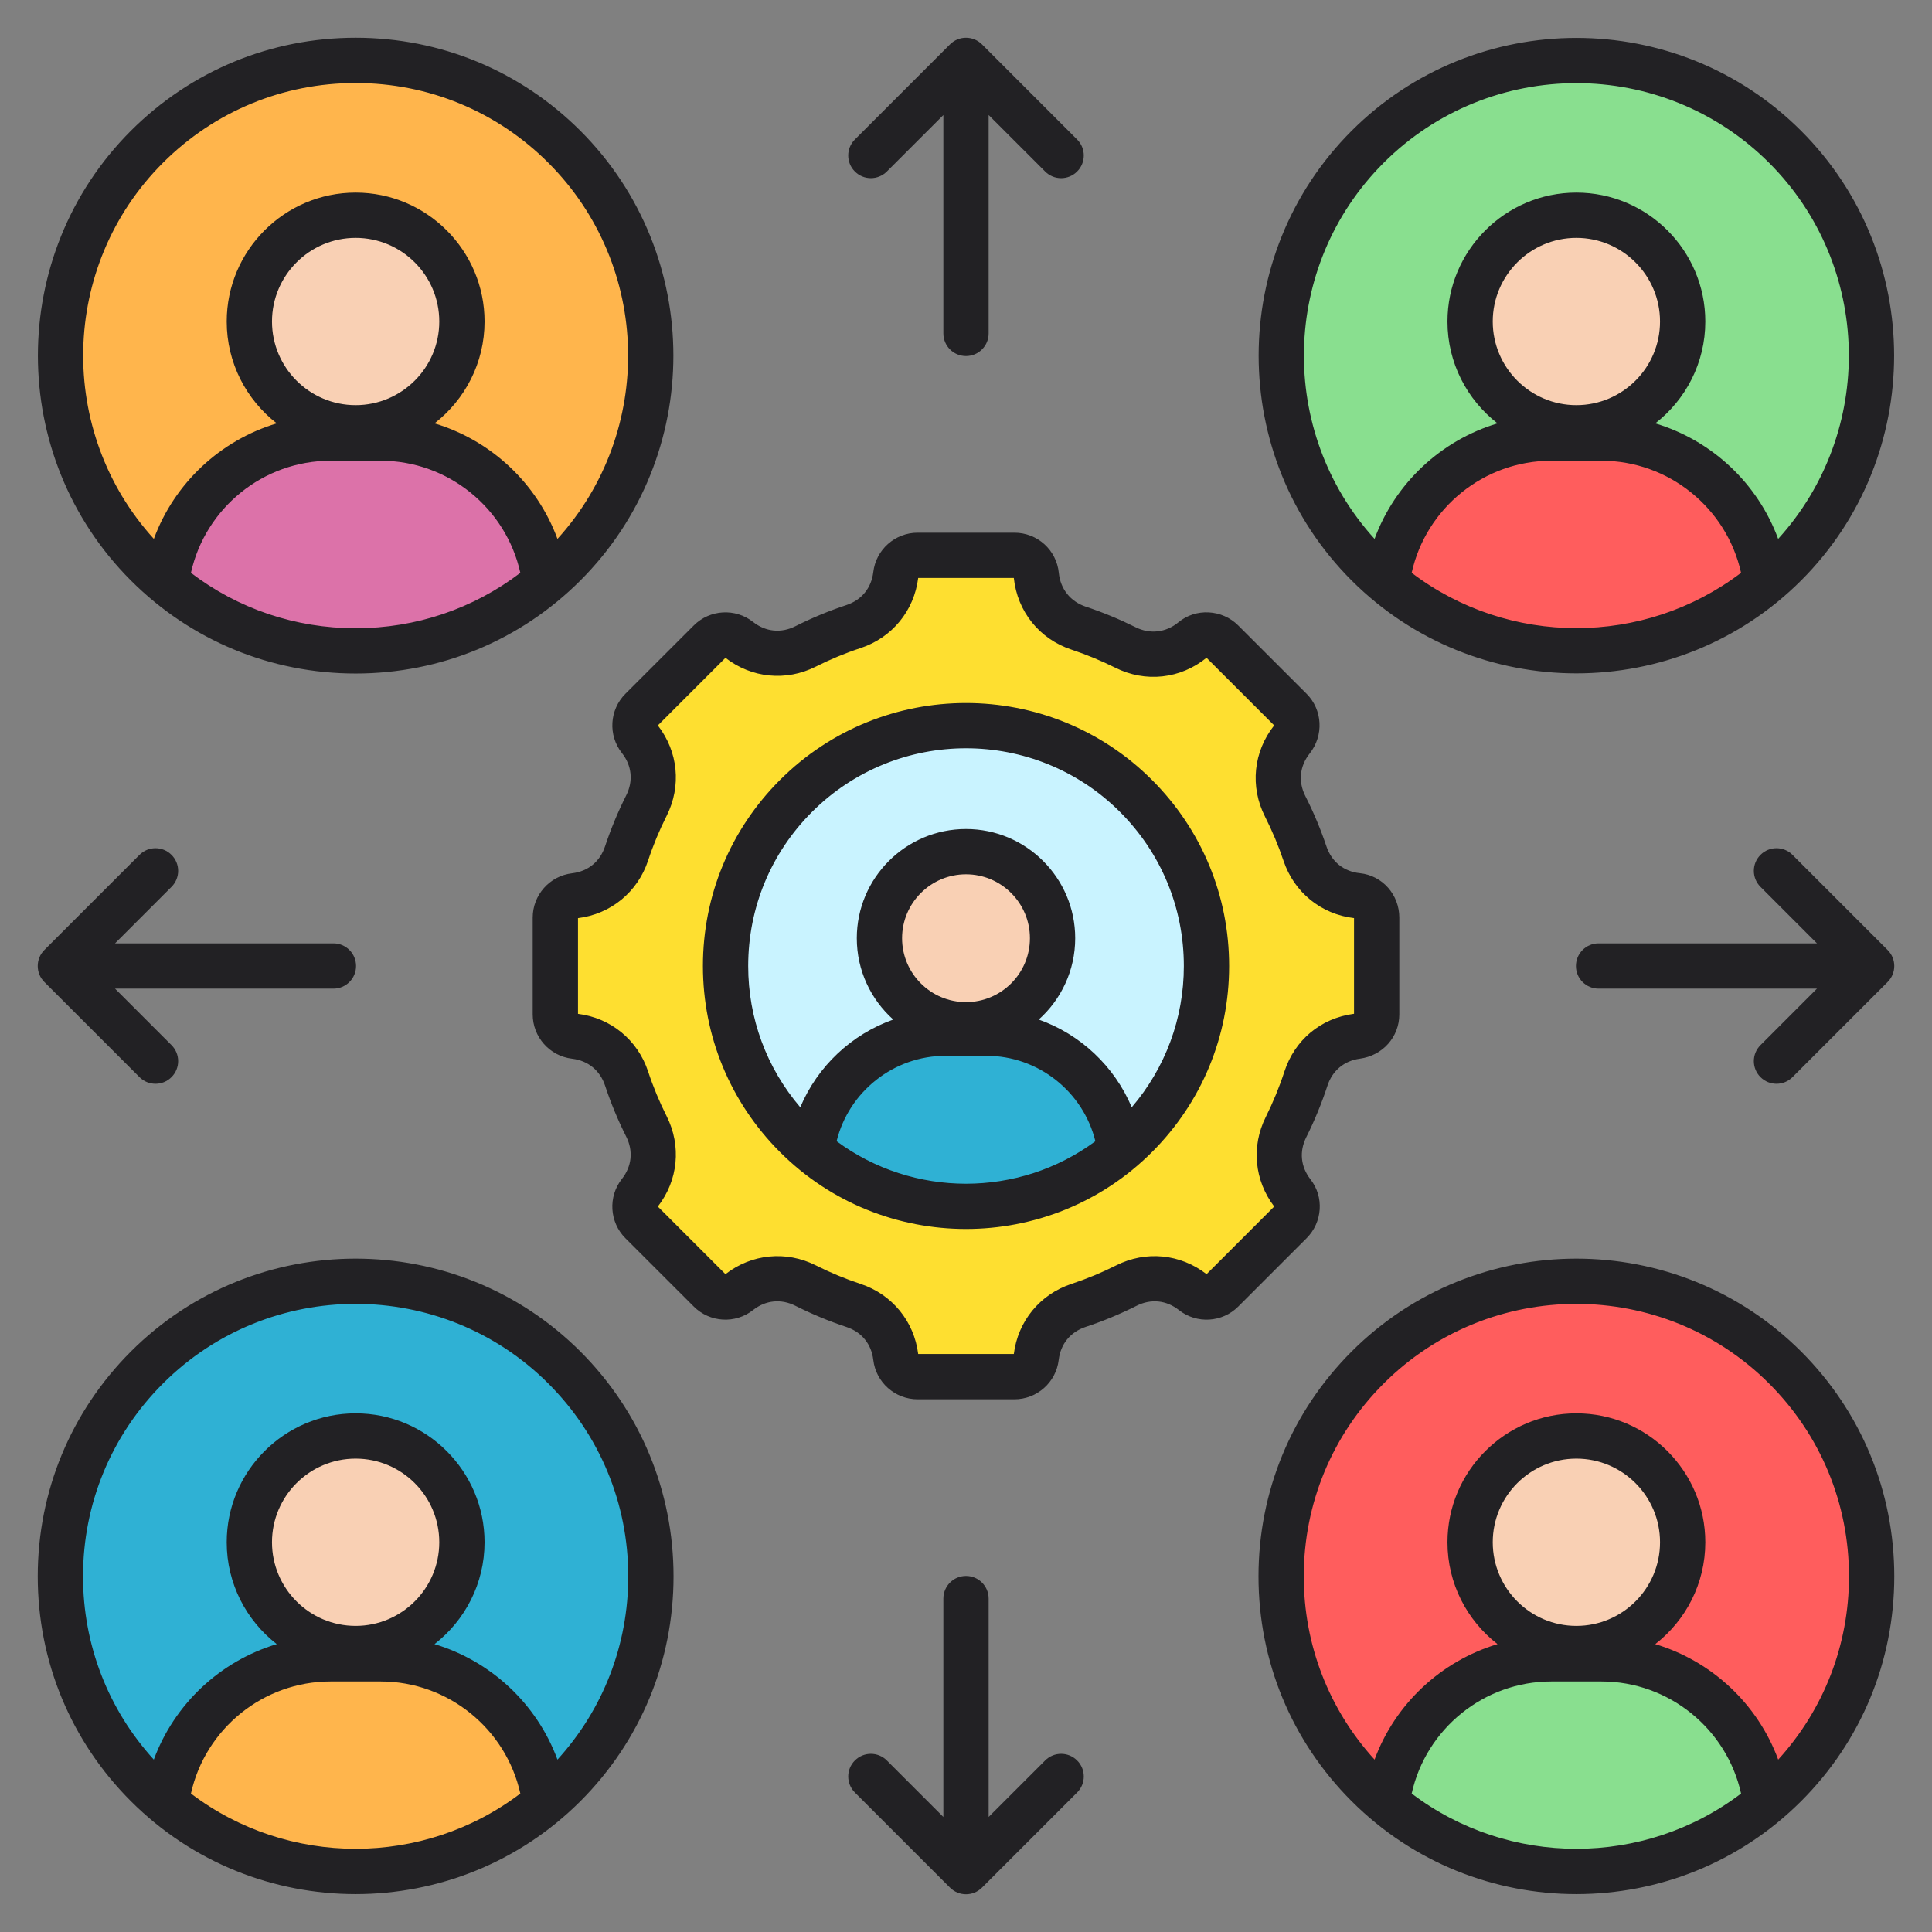<svg xmlns="http://www.w3.org/2000/svg" id="Layer_1" height="512" viewBox="0 0 512 512" width="512"><rect x="0" y="0" width="512" height="512" fill="#808080" stroke="none"/><g clip-rule="evenodd" fill-rule="evenodd"><circle cx="417.75" cy="417.75" fill="#ff5d5d" r="78.25"></circle><ellipse cx="417.75" cy="408.71" fill="#f9d0b4" rx="28.16" ry="28.16" transform="matrix(.993 -.122 .122 .993 -46.808 54.105)"></ellipse><path d="m467.92 477.8c-28.97 24.26-71.37 24.26-100.34 0 2.81-21.5 21.27-38.19 43.51-38.19h13.31c22.25 0 40.72 16.69 43.52 38.19z" fill="#89df8f"></path><circle cx="94.25" cy="94.25" fill="#ffb54c" r="78.25"></circle><ellipse cx="94.25" cy="85.21" fill="#f9d0b4" rx="28.16" ry="28.16" transform="matrix(.23 -.973 .973 .23 -10.334 157.354)"></ellipse><path d="m144.41 154.29c-28.97 24.26-71.37 24.26-100.34 0 2.81-21.5 21.27-38.19 43.51-38.19h13.31c22.25 0 40.72 16.69 43.52 38.19z" fill="#dc72a9"></path><circle cx="417.75" cy="94.25" fill="#89df8f" r="78.25"></circle><ellipse cx="417.75" cy="85.21" fill="#f9d0b4" rx="28.16" ry="28.16" transform="matrix(.987 -.16 .16 .987 -8.254 68.017)"></ellipse><path d="m467.92 154.29c-28.97 24.26-71.37 24.26-100.34 0 2.81-21.5 21.27-38.19 43.51-38.19h13.31c22.25 0 40.72 16.69 43.52 38.19z" fill="#ff5d5d"></path><circle cx="94.25" cy="417.75" fill="#2fb1d4" r="78.25"></circle><ellipse cx="94.25" cy="408.71" fill="#f9d0b4" rx="28.16" ry="28.16" transform="matrix(.083 -.997 .997 .083 -320.85 468.928)"></ellipse><path d="m144.41 477.8c-28.97 24.26-71.37 24.26-100.34 0 2.81-21.5 21.27-38.19 43.51-38.19h13.31c22.25 0 40.72 16.69 43.52 38.19z" fill="#ffb54c"></path><path d="m316.14 169.52c2.26-1.87 5.65-1.64 7.76.47l18.12 18.12c2.15 2.15 2.23 5.51.36 7.86-4.1 5.16-4.77 11.83-1.79 17.71 2.04 4.03 3.8 8.22 5.25 12.54 2.11 6.27 7.36 10.47 13.94 11.15 2.87.3 5.05 2.86 5.05 5.81v25.62c0 3.02-2.3 5.41-5.26 5.81-6.43.87-11.47 5.06-13.48 11.23-1.45 4.44-3.22 8.73-5.28 12.86-2.92 5.84-2.26 12.41 1.77 17.55 1.77 2.26 1.52 5.57-.56 7.64l-18.12 18.12c-2.11 2.11-5.44 2.28-7.75.46-5.15-4.06-11.77-4.73-17.63-1.78-4.07 2.05-8.32 3.82-12.7 5.27-6.22 2.06-10.42 7.21-11.19 13.72-.35 2.92-2.82 5.15-5.8 5.15h-25.62c-2.98 0-5.46-2.23-5.8-5.15-.77-6.51-4.97-11.66-11.19-13.72-4.39-1.45-8.63-3.22-12.7-5.27-5.86-2.95-12.48-2.28-17.63 1.78-2.31 1.82-5.64 1.65-7.75-.46l-18.12-18.12c-2.11-2.11-2.28-5.44-.46-7.75 4.06-5.15 4.73-11.77 1.78-17.63-2.05-4.07-3.82-8.32-5.27-12.7-2.06-6.22-7.21-10.42-13.72-11.19-2.92-.35-5.15-2.82-5.15-5.8v-25.62c0-2.98 2.23-5.46 5.15-5.8 6.51-.77 11.66-4.97 13.72-11.19 1.45-4.38 3.22-8.63 5.27-12.7 2.95-5.86 2.28-12.48-1.78-17.63-1.82-2.31-1.65-5.64.46-7.75l18.12-18.12c2.11-2.11 5.44-2.28 7.75-.46 5.15 4.06 11.77 4.73 17.63 1.78 4.07-2.05 8.32-3.82 12.7-5.27 6.22-2.06 10.42-7.21 11.19-13.72.35-2.92 2.82-5.15 5.8-5.15h25.62c3.02 0 5.52 2.29 5.82 5.26.66 6.63 4.9 11.94 11.22 14.04 4.27 1.42 8.41 3.13 12.39 5.12 5.96 2.96 12.73 2.18 17.88-2.09z" fill="#fedf30"></path><circle cx="256" cy="256" fill="#c9f3ff" r="63.72"></circle><path d="m256 225.7c12.67 0 22.94 10.27 22.94 22.94s-10.27 22.94-22.94 22.94-22.94-10.27-22.94-22.94 10.27-22.94 22.94-22.94z" fill="#f9d0b4"></path><path d="m296.86 304.9c-23.59 19.76-58.12 19.76-81.72 0 2.29-17.51 17.32-31.1 35.44-31.1h10.84c18.11 0 33.15 13.59 35.44 31.1z" fill="#2fb1d4"></path><path d="m11.76 260.24c-1.13-1.12-1.76-2.65-1.76-4.24s.63-3.12 1.76-4.24l25.21-25.21c2.34-2.35 6.14-2.35 8.48 0 2.35 2.34 2.35 6.14 0 8.48l-14.96 14.97h57.87c3.31 0 6 2.69 6 6s-2.69 6-6 6h-57.87l14.96 14.97c2.35 2.34 2.35 6.14 0 8.48-1.17 1.18-2.7 1.76-4.24 1.76s-3.07-.58-4.24-1.76zm454.79 16.73 14.96-14.97h-57.87c-3.31 0-6-2.69-6-6s2.69-6 6-6h57.87l-14.96-14.97c-2.35-2.34-2.35-6.14 0-8.48 2.34-2.35 6.14-2.35 8.48 0l25.21 25.21c2.35 2.34 2.35 6.14 0 8.48l-25.21 25.21c-1.17 1.17-2.7 1.76-4.24 1.76s-3.07-.59-4.24-1.76c-2.35-2.34-2.35-6.14 0-8.48zm-181.1 189.58c2.35 2.34 2.35 6.14 0 8.48l-25.21 25.21c-1.17 1.17-2.7 1.76-4.24 1.76s-3.07-.59-4.24-1.76l-25.21-25.21c-2.35-2.34-2.35-6.14 0-8.48 2.34-2.35 6.14-2.35 8.48 0l14.97 14.97v-57.88c0-3.31 2.69-6 6-6s6 2.69 6 6v57.87l14.97-14.96c2.34-2.35 6.14-2.35 8.48 0zm-58.9-421.1c-2.35-2.34-2.35-6.14 0-8.48l25.21-25.21c2.34-2.35 6.14-2.34 8.48 0l25.21 25.21c2.35 2.34 2.35 6.14 0 8.48-2.34 2.35-6.14 2.35-8.48 0l-14.97-14.97v57.88c0 3.31-2.69 6-6 6s-6-2.69-6-6v-57.87l-14.97 14.96c-1.17 1.17-2.71 1.76-4.24 1.76-1.54 0-3.07-.59-4.24-1.76zm73.37 247.99c-4.57-10.88-13.59-19.33-24.64-23.25 5.92-5.3 9.66-13 9.66-21.55 0-15.96-12.98-28.94-28.94-28.94s-28.94 12.98-28.94 28.94c0 8.55 3.74 16.25 9.66 21.55-11.05 3.92-20.07 12.37-24.64 23.25-8.92-10.44-13.8-23.56-13.8-37.44 0-15.42 6-29.92 16.9-40.82 11.26-11.25 26.04-16.88 40.82-16.88s29.56 5.63 40.82 16.88c10.9 10.9 16.91 25.4 16.91 40.82 0 13.88-4.89 27-13.81 37.44zm-43.92-27.87c9.34 0 16.94-7.59 16.94-16.93s-7.6-16.94-16.94-16.94-16.94 7.6-16.94 16.94 7.6 16.93 16.94 16.93zm-34.29 36.86c10.15 7.51 22.22 11.27 34.29 11.27s24.14-3.76 34.29-11.26c-3.22-13.11-15.1-22.64-28.87-22.64h-10.84c-13.77 0-25.65 9.53-28.87 22.63zm-15.01-95.73c-13.17 13.17-20.42 30.68-20.42 49.3s7.25 36.13 20.42 49.3c13.59 13.6 31.45 20.39 49.3 20.39s35.71-6.79 49.3-20.39c13.17-13.17 20.43-30.68 20.43-49.3s-7.26-36.13-20.43-49.3c-27.18-27.19-71.42-27.19-98.6 0zm130.98 113.04c-5.26-6.89-6.13-15.95-2.24-23.72 1.93-3.88 3.6-7.93 4.94-12.04 2.75-8.41 9.62-14.13 18.39-15.31.02 0 .04-.01.06-.01v-25.35c-8.73-1.03-15.87-6.82-18.68-15.18-1.35-4.01-3.01-7.96-4.92-11.74-4.02-7.93-3.08-17.18 2.44-24.15l-17.93-17.92c-6.93 5.62-16.18 6.63-24.18 2.63-3.74-1.86-7.64-3.48-11.6-4.79-8.5-2.82-14.35-10.09-15.29-18.99h-25.34c-1.09 8.7-6.92 15.81-15.25 18.57-4.07 1.34-8.07 3-11.9 4.93-7.85 3.95-17 3.05-23.93-2.34l-17.92 17.92c5.39 6.93 6.29 16.08 2.34 23.94-1.93 3.82-3.59 7.82-4.93 11.89-2.77 8.33-9.87 14.16-18.57 15.24v25.36c8.7 1.08 15.8 6.91 18.57 15.24 1.34 4.07 3 8.07 4.93 11.9 3.95 7.85 3.05 17-2.34 23.93l17.92 17.92c6.93-5.39 16.08-6.29 23.94-2.34 3.83 1.93 7.83 3.59 11.89 4.93 8.33 2.77 14.16 9.87 15.25 18.57h25.34c1.09-8.7 6.92-15.81 15.25-18.57 4.06-1.34 8.06-3 11.9-4.93 7.85-3.95 17-3.05 23.93 2.34zm9.62-7.19c-2.61-3.33-3.02-7.39-1.13-11.17 2.2-4.4 4.09-9 5.62-13.67 1.3-3.98 4.43-6.59 8.58-7.15 6.06-.81 10.46-5.76 10.46-11.75v-25.62c0-6.1-4.49-11.17-10.44-11.78-4.27-.44-7.5-3.03-8.87-7.1-1.53-4.56-3.41-9.05-5.59-13.34-1.93-3.82-1.51-7.92 1.14-11.27 3.79-4.78 3.44-11.58-.81-15.84l-18.12-18.11c-4.28-4.29-11.24-4.66-15.83-.85-3.3 2.74-7.56 3.23-11.39 1.31-4.25-2.11-8.68-3.95-13.18-5.44-4.05-1.34-6.72-4.68-7.14-8.93-.6-6.08-5.67-10.67-11.79-10.67h-25.62c-6 0-11.06 4.49-11.76 10.44-.5 4.22-3.1 7.4-7.13 8.74-4.61 1.53-9.16 3.41-13.51 5.6-3.79 1.91-7.88 1.5-11.22-1.13-4.71-3.72-11.46-3.32-15.71.93l-18.12 18.11c-4.24 4.25-4.64 11-.92 15.71 2.63 3.34 3.04 7.43 1.13 11.22-2.19 4.35-4.07 8.9-5.61 13.51-1.33 4.03-4.51 6.63-8.73 7.13-5.95.7-10.44 5.76-10.44 11.76v25.62c0 6 4.49 11.06 10.45 11.76 4.21.5 7.39 3.1 8.73 7.13 1.53 4.62 3.41 9.16 5.6 13.51 1.91 3.79 1.5 7.88-1.14 11.22-3.71 4.71-3.31 11.46.93 15.71l18.12 18.11c4.25 4.25 11 4.65 15.71.93 3.33-2.63 7.43-3.04 11.22-1.13 4.36 2.19 8.9 4.08 13.51 5.61 4.03 1.33 6.63 4.51 7.13 8.73.7 5.95 5.76 10.44 11.76 10.44h25.62c6 0 11.06-4.49 11.76-10.44.5-4.22 3.1-7.4 7.13-8.74 4.61-1.52 9.15-3.41 13.51-5.6 3.79-1.91 7.89-1.5 11.22 1.14 4.71 3.71 11.47 3.31 15.71-.93l18.12-18.12c4.23-4.24 4.68-10.94 1.04-15.59zm-199.57 153.77c-5.43-14.76-17.62-26.12-32.58-30.61 8.06-6.26 13.26-16.03 13.26-27 0-18.83-15.33-34.16-34.16-34.16-18.84 0-34.17 15.33-34.17 34.16 0 10.97 5.2 20.74 13.26 27-14.96 4.49-27.14 15.85-32.58 30.61-12.12-13.32-18.76-30.43-18.76-48.57 0-19.29 7.51-37.44 21.16-51.08 14.08-14.09 32.58-21.13 51.09-21.13 18.5 0 37 7.04 51.08 21.13 13.65 13.64 21.16 31.79 21.16 51.08 0 18.14-6.64 35.25-18.76 48.57zm-53.48-35.44c12.22 0 22.16-9.94 22.16-22.17 0-12.22-9.94-22.16-22.16-22.16-12.23 0-22.17 9.94-22.17 22.16 0 12.23 9.94 22.17 22.17 22.17zm-43.65 44.43c25.71 19.52 61.58 19.52 87.29 0-3.79-17.15-19.14-29.7-36.99-29.7h-13.31c-17.84 0-33.2 12.55-36.99 29.7zm-15.93-117.13c32.85-32.84 86.3-32.84 119.15 0 15.91 15.92 24.67 37.07 24.67 59.57 0 22.51-8.76 43.66-24.67 59.58-16.43 16.42-38 24.63-59.57 24.63-21.58 0-43.15-8.21-59.58-24.64-15.91-15.91-24.67-37.06-24.67-59.57 0-22.5 8.76-43.65 24.67-59.57zm332-315.02c14.08-14.08 32.58-21.13 51.08-21.13s37.01 7.05 51.09 21.13c27.34 27.34 28.14 71.33 2.39 99.65-5.43-14.76-17.61-26.12-32.57-30.61 8.06-6.26 13.26-16.03 13.26-26.99 0-18.84-15.33-34.17-34.17-34.17-18.83 0-34.16 15.33-34.16 34.17 0 10.96 5.2 20.73 13.26 26.99-14.96 4.49-27.14 15.85-32.58 30.61-25.74-28.32-24.94-72.31 2.4-99.65zm51.08 64.21c12.23 0 22.17-9.94 22.17-22.16s-9.94-22.17-22.17-22.17c-12.22 0-22.16 9.95-22.16 22.17s9.94 22.16 22.16 22.16zm-43.64 44.43c12.85 9.76 28.25 14.66 43.64 14.66 15.41 0 30.79-4.9 43.65-14.66-3.79-17.14-19.14-29.7-36.99-29.7h-13.31c-17.85 0-33.2 12.56-36.99 29.7zm43.64 26.65c-21.57 0-43.14-8.21-59.57-24.63-32.84-32.85-32.84-86.3 0-119.14 32.85-32.85 86.3-32.85 119.15 0 32.84 32.84 32.84 86.29 0 119.14-16.43 16.42-38 24.63-59.58 24.63zm-374.59-135.29c13.65-13.65 31.79-21.16 51.09-21.16 19.29 0 37.44 7.51 51.08 21.16 27.34 27.34 28.14 71.33 2.4 99.65-5.44-14.76-17.62-26.12-32.58-30.61 8.06-6.26 13.26-16.03 13.26-26.99 0-18.84-15.33-34.17-34.16-34.17-18.84 0-34.17 15.33-34.17 34.17 0 10.96 5.2 20.73 13.26 26.99-14.96 4.49-27.14 15.85-32.57 30.61-25.75-28.32-24.95-72.31 2.39-99.65zm51.09 64.21c12.22 0 22.16-9.94 22.16-22.16 0-12.23-9.94-22.17-22.16-22.17-12.23 0-22.17 9.94-22.17 22.17 0 12.22 9.94 22.16 22.17 22.16zm-43.65 44.44c12.5 9.52 27.67 14.68 43.65 14.68 15.97 0 31.14-5.16 43.64-14.68-3.78-17.15-19.14-29.71-36.99-29.71h-13.31c-17.85 0-33.2 12.56-36.99 29.71zm43.65 26.68c-22.51 0-43.66-8.76-59.58-24.67-32.84-32.85-32.84-86.3 0-119.15 15.92-15.91 37.07-24.67 59.58-24.67 22.5 0 43.65 8.76 59.57 24.67 32.84 32.85 32.84 86.3 0 119.15-15.92 15.91-37.07 24.67-59.57 24.67zm376.99 287.83c-5.43-14.76-17.62-26.12-32.58-30.61 8.06-6.26 13.26-16.03 13.26-27 0-18.83-15.33-34.16-34.17-34.16-18.83 0-34.16 15.33-34.16 34.16 0 10.97 5.2 20.74 13.26 27-14.96 4.49-27.15 15.85-32.58 30.61-12.12-13.32-18.76-30.43-18.76-48.57 0-19.29 7.51-37.44 21.16-51.08 28.17-28.17 74-28.17 102.17 0 13.65 13.64 21.16 31.79 21.16 51.08 0 18.14-6.64 35.25-18.76 48.57zm-53.49-35.44c12.23 0 22.17-9.94 22.17-22.17 0-12.22-9.94-22.16-22.17-22.16-12.22 0-22.16 9.94-22.16 22.16 0 12.23 9.94 22.17 22.16 22.17zm-43.64 44.43c25.71 19.52 61.58 19.52 87.29 0-3.79-17.15-19.14-29.7-36.99-29.7h-13.31c-17.85 0-33.2 12.55-36.99 29.7zm-15.93-117.13c32.85-32.84 86.3-32.84 119.15 0 15.91 15.92 24.67 37.07 24.67 59.57 0 22.51-8.76 43.66-24.67 59.57-16.43 16.43-38 24.64-59.58 24.64-21.57 0-43.14-8.21-59.57-24.64-15.91-15.91-24.67-37.06-24.67-59.57 0-22.5 8.76-43.65 24.67-59.57z" fill="#222124"></path></g></svg>